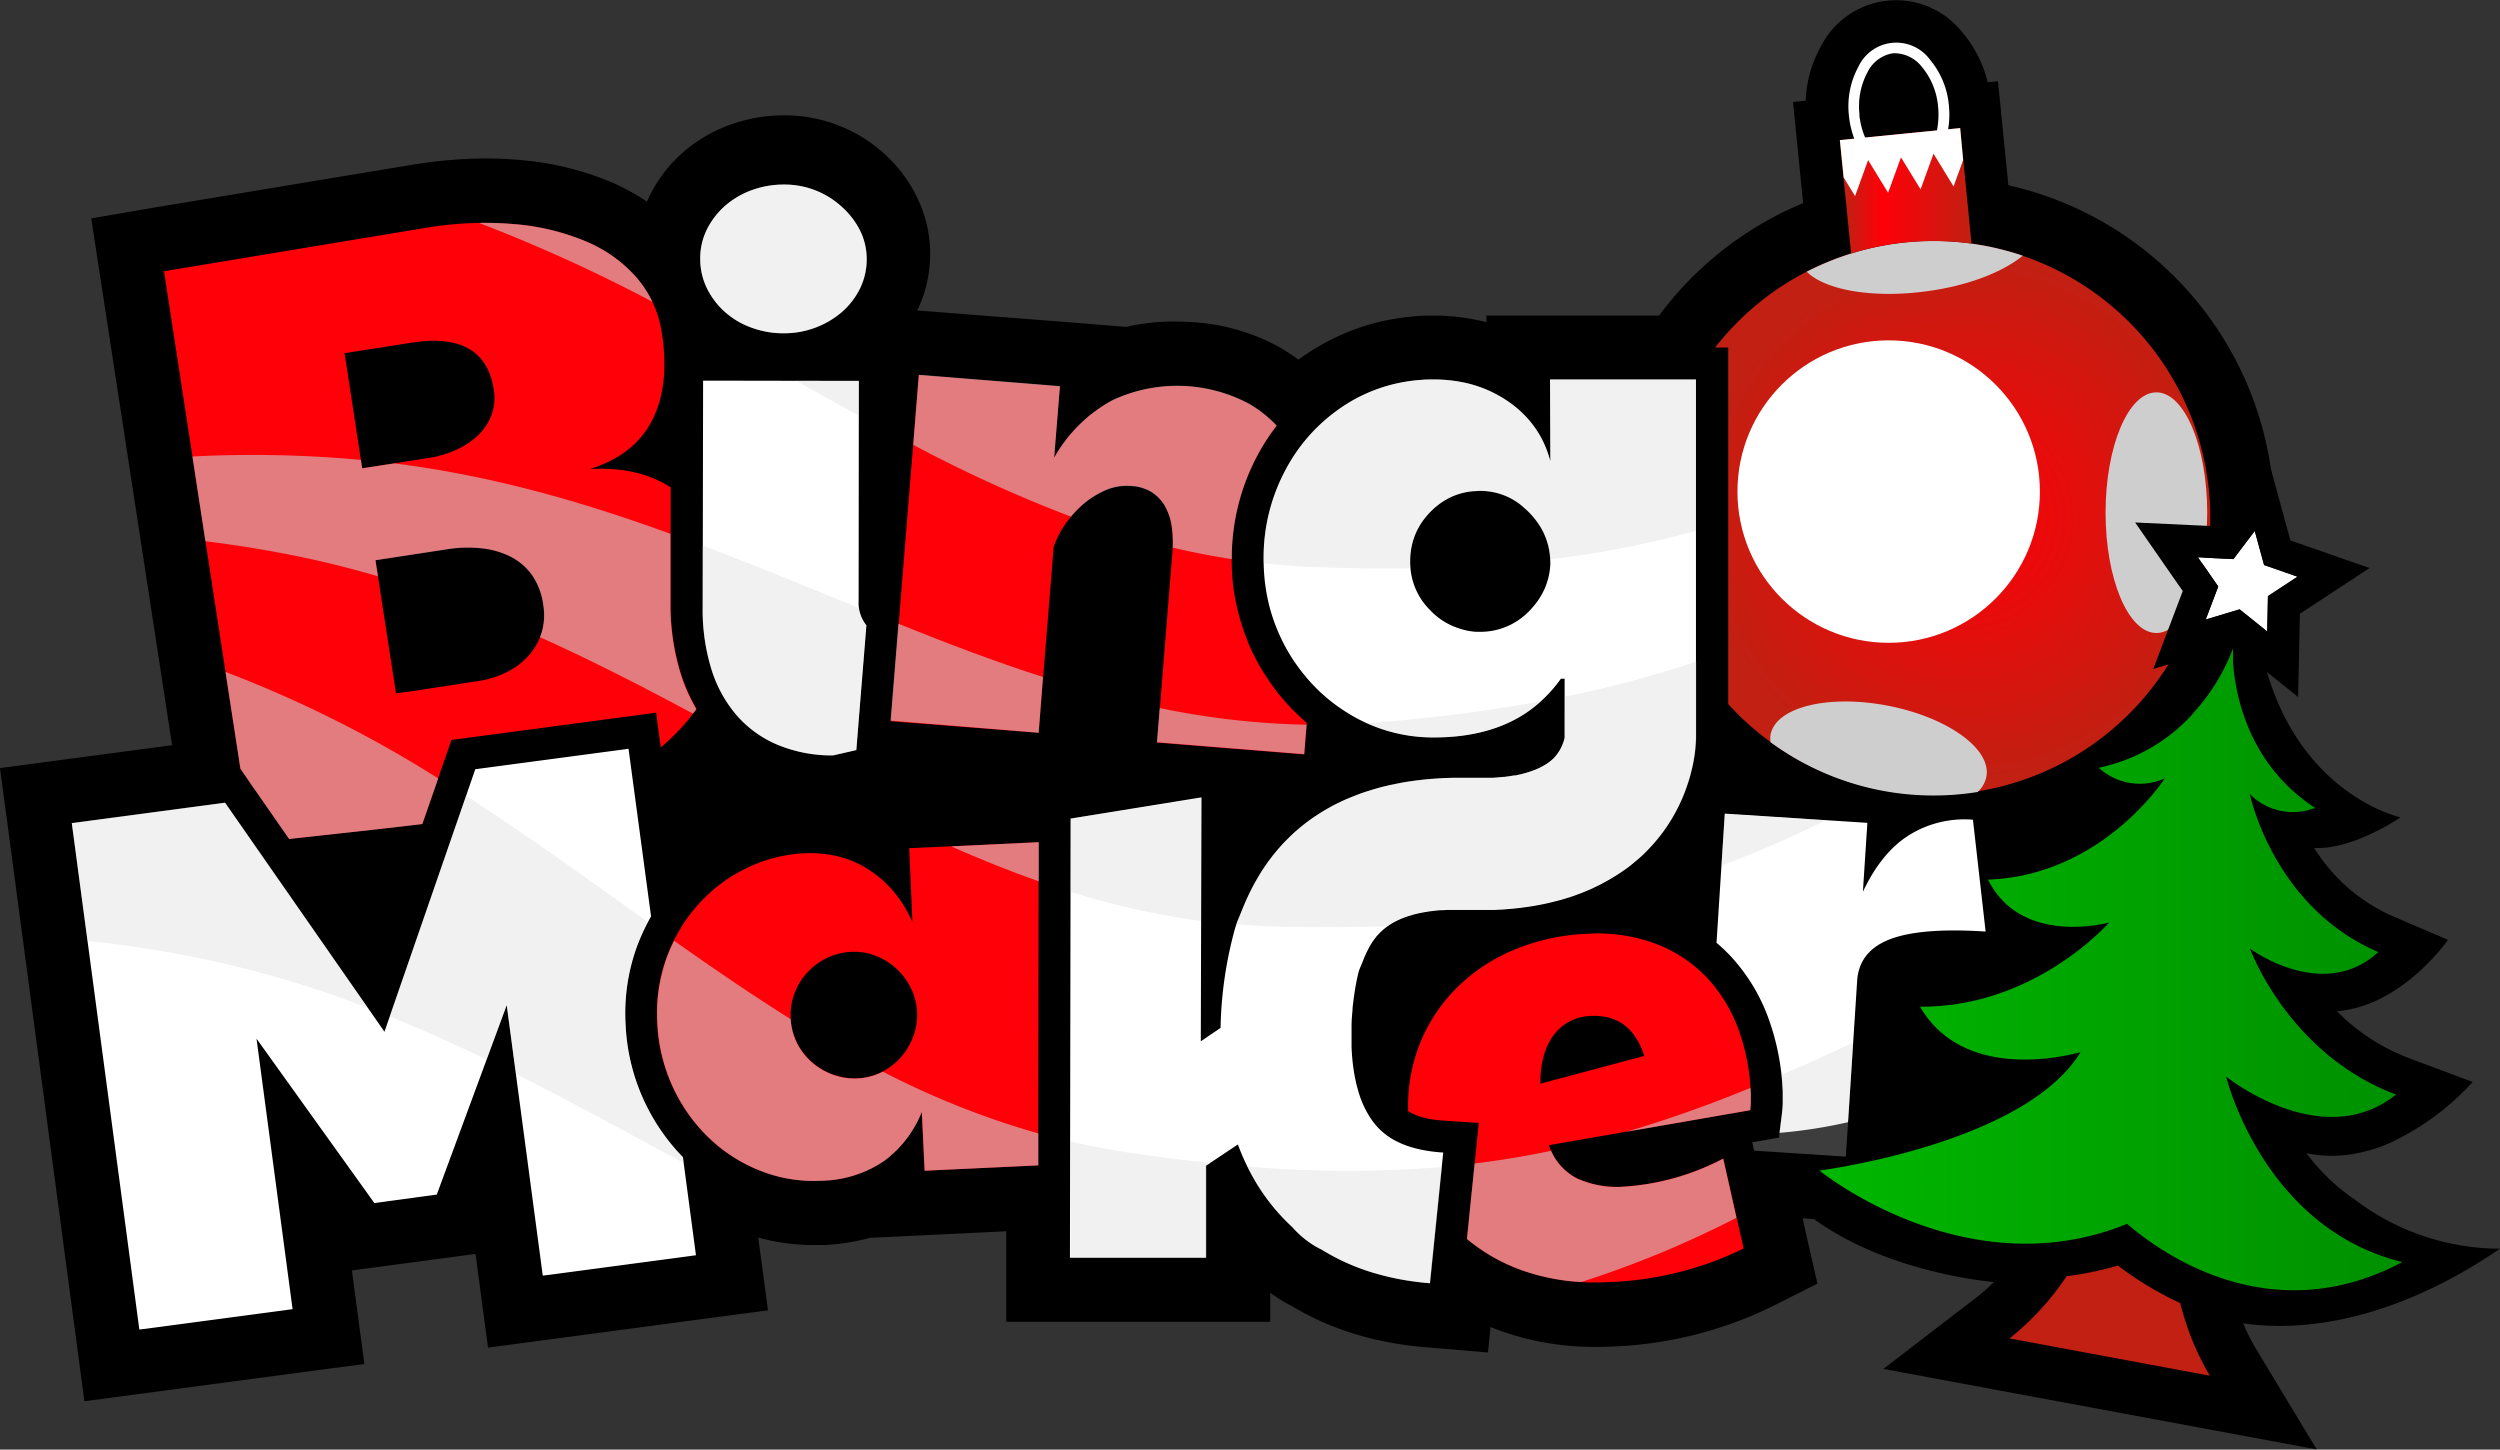 <svg xmlns="http://www.w3.org/2000/svg" xmlns:xlink="http://www.w3.org/1999/xlink" width="469.35" height="272.15" viewBox="0 0 469.35 272.15">
  <rect x="0" y="0" width="469.35" height="272.15" fill="#333333" stroke="none"/>
  <defs>
    <radialGradient id="Dégradé_sans_nom_2" data-name="Dégradé sans nom 2" cx="368.51" cy="97.27" r="49.35" gradientUnits="userSpaceOnUse">
      <stop offset="0" stop-color="#ff0008"/>
      <stop offset="1" stop-color="#c12012"/>
    </radialGradient>
    <linearGradient id="Dégradé_sans_nom_3" data-name="Dégradé sans nom 3" x1="345.4" y1="35.82" x2="370.12" y2="35.82" gradientUnits="userSpaceOnUse">
      <stop offset="0.05" stop-color="#c12012"/>
      <stop offset="0.32" stop-color="#ff0008"/>
      <stop offset="1" stop-color="#c12012"/>
    </linearGradient>
    <linearGradient id="Dégradé_sans_nom_5" data-name="Dégradé sans nom 5" x1="341.58" y1="181.97" x2="450.97" y2="181.97" gradientUnits="userSpaceOnUse">
      <stop offset="0" stop-color="#00b700"/>
      <stop offset="1" stop-color="#009000"/>
    </linearGradient>
  </defs>
  <g style="isolation: isolate">
    <g id="Calque_2" data-name="Calque 2">
      <g id="Logo">
        <path d="M421.13,248.43c7.69,1.19,25.51,1.5,48.22-14a45.17,45.17,0,0,1-27.23-9.2,37.8,37.8,0,0,1-8.63-8.1c-.32-.4-.49-.63-.49-.63a24,24,0,0,0,11-.33,25.66,25.66,0,0,0,5.31-1.9,48.67,48.67,0,0,0,14.9-11.14l-11.89-4.45a38,38,0,0,1-13.59-8.83c12.31-1,20.85-13.4,20.85-13.4l-10.28-4.4a33.11,33.11,0,0,1-14.84-12.86c7.32.39,16.21-5.74,16.21-5.74s-22.68-4.93-26.91-36.11a64,64,0,0,0-46.71-82.56l-1.95-19.53-1.93.19A22.74,22.74,0,0,0,368.34,6a15.82,15.82,0,0,0-26.45,2.65A22.65,22.65,0,0,0,339,18.9l-2.38.24,1.9,19a64.32,64.32,0,0,0-27.05,21.11H279.06v1.25c-.55-.15-1.11-.28-1.68-.4a39.25,39.25,0,0,0-8.27-.85c-1,0-2,0-2.95.09a43.11,43.11,0,0,0-5.82.79,42.06,42.06,0,0,0-5.64,1.57,43.08,43.08,0,0,0-7.93,3.81c-1,.6-2,1.27-3,2-1-.71-2-1.38-3-2a38.28,38.28,0,0,0-16.52-5c-1.21-.09-2.44-.14-3.62-.14a39.61,39.61,0,0,0-9.2,1l-11.5-.93L173.4,58.38l-1.18-.1a24.5,24.5,0,0,0,2.41-10.68,23.83,23.83,0,0,0-2.16-9.9,26.9,26.9,0,0,0-5.64-8.08,28.13,28.13,0,0,0-8.5-5.7,27.84,27.84,0,0,0-11.17-2.27h0a29.25,29.25,0,0,0-9.86,1.7,27.55,27.55,0,0,0-8.78,5,26.42,26.42,0,0,0-6.35,8c-.25.49-.49,1-.71,1.51a40.89,40.89,0,0,0-6.62-3.63,56.08,56.08,0,0,0-17.1-4.18c-2.12-.2-4.31-.3-6.51-.3h0a84,84,0,0,0-12.61,1l-.07,0h-.08l-49.6,8.23L17.13,41l1.8,11.72L32.31,139.9l-20.42,2.72L0,144.2l1.59,11.9,12.67,95.08,1.59,11.89,11.89-1.58,28.77-3.84,11.9-1.58-1.59-11.9-.75-5.66,5.79-.77,11.75-1.57,5.67-.76.75,5.67L91.62,253l11.89-1.58,28.77-3.84,11.9-1.58-1.59-11.9-.24-1.76a39.21,39.21,0,0,0,10.4,1.4c.64,0,1.29,0,1.93,0a39.23,39.23,0,0,0,8.64-1.35l10.86-.52,14.74-.71v5l0,12h49.55v-5.45q1,.72,2,1.35c.63.39,1.29.76,2,1.1a52.15,52.15,0,0,0,11,5,59,59,0,0,0,10.38,2.35c1.23.17,2.51.31,3.78.41l11.72,1,.49-4.79c1.15.47,2.34.9,3.55,1.29a52.78,52.78,0,0,0,16.2,2.45c.88,0,1.79,0,2.69-.06a74.39,74.39,0,0,0,30.54-7.6l8.38-4.22-2.08-9.14-.7-3.12,2.13.14c12.45,9,28.68,11.3,33.77,11.83a34.6,34.6,0,0,1-3.12,2.77L353.58,257l21.86,4.06,14.8,2.75,8.05,1.49,14.79,2.75,21.86,4.06-11.47-19A36.34,36.34,0,0,1,421.13,248.43Z"/>
        <g>
          <path d="M121,206.82a38,38,0,0,1-3.55-14.56,36.63,36.63,0,0,1,2.2-14.73,39.45,39.45,0,0,1,2.58-5.49L118,140.57l-28.77,3.84L72.18,193.7l-29.93-43-28.77,3.83,12.68,95.08,28.77-3.83L48.16,195l22.12,30.86L82,224.27l13.13-35.56,6.77,50.78,28.76-3.83-2.45-18.41A38.1,38.1,0,0,1,121,206.82Z" style="fill: #fff"/>
          <path d="M158.4,39.16a15.9,15.9,0,0,0-11.26-4.51,17.45,17.45,0,0,0-5.87,1,15.91,15.91,0,0,0-5,2.86,14.65,14.65,0,0,0-3.48,4.41,12.2,12.2,0,0,0-1.33,5.6,12.54,12.54,0,0,0,1.21,5.5A14.39,14.39,0,0,0,136,58.48a15.06,15.06,0,0,0,5,3,17.11,17.11,0,0,0,6.17,1.09,16.67,16.67,0,0,0,10.8-3.92,14.18,14.18,0,0,0,3.45-4.42,12.5,12.5,0,0,0,1.29-5.66,12.13,12.13,0,0,0-1.1-5A14.91,14.91,0,0,0,158.4,39.16Z" style="fill: #fff"/>
          <path d="M161.24,71.51,132,71.46l-.08,42.63a37.77,37.77,0,0,0,1.6,11.41,24.15,24.15,0,0,0,4.74,8.74,20.87,20.87,0,0,0,7.71,5.58,26.49,26.49,0,0,0,10.45,2l4.35-1,.48-6,1.41-17.43a6.72,6.72,0,0,1-1.46-4.61Z" style="fill: #fff"/>
          <path d="M334.69,204.93c0,.72,0,1.43,0,2.14s-.08,1.43-.16,2.1l-.44,3.51a92.61,92.61,0,0,0,12.86-2l1.71-26.52q.36-5.62,6.2-7.84t17.92-1.43l-2.38-21a19.69,19.69,0,0,0-11.85,2.81q-5.28,3.24-8.81,10.72l.84-12.94-26.77-1.73L322.26,177a32.89,32.89,0,0,1,2.51,2.36,34.37,34.37,0,0,1,7.2,11.71A45.5,45.5,0,0,1,334.69,204.93Z" style="fill: #fff"/>
          <path d="M291.06,86.58h0c-.15-.58-.33-1.15-.53-1.71a18.64,18.64,0,0,0-3.41-5.94,20.27,20.27,0,0,0-3.93-3.53,23,23,0,0,0-8.32-3.58,27.58,27.58,0,0,0-5.76-.58c-.73,0-1.45,0-2.16.07a30.53,30.53,0,0,0-4.2.56A29.88,29.88,0,0,0,253,75.73c-.88.54-1.71,1.12-2.52,1.73A32.37,32.37,0,0,0,241.46,88a34.85,34.85,0,0,0-4.23,17,36.5,36.5,0,0,0,.27,4.47,35.67,35.67,0,0,0,.8,4.29,32.91,32.91,0,0,0,1.35,4.11q.4,1,.87,2c.31.66.65,1.3,1,1.94a34.35,34.35,0,0,0,1.84,2.92c.49.7,1,1.38,1.53,2l.43.53a32.44,32.44,0,0,0,4.36,4.25,33.29,33.29,0,0,0,3.48,2.44,30.2,30.2,0,0,0,16.07,4.5q10,0,16.8-4.29a24,24,0,0,0,3.79-3,25.85,25.85,0,0,0,3.22-3.73h.7v11a.39.39,0,0,1,0,.11l-.11.41a8,8,0,0,1-2,3.45,8.26,8.26,0,0,1-1,.82l-.08.06a10.56,10.56,0,0,1-1.15.68.71.71,0,0,1-.15.08,10.9,10.9,0,0,1-1.29.57l-.21.08c-.46.17-.94.32-1.44.46l-.25.07c-.51.14-1.05.26-1.61.37l-.26,0c-.57.11-1.16.19-1.77.27l-.25,0c-.64.07-1.29.13-2,.17H280c-.71,0-1.44,0-2.2,0h-1.28c-.89,0-1.75,0-2.6,0l-1.39,0-1.48.05-1.33.08-1.41.1-1.26.13-1.34.16-1.19.17c-.43.07-.86.13-1.28.21l-1.13.22-1.22.25-1.07.26c-.39.09-.77.19-1.15.3l-1,.29-1.09.34-1,.33-1,.38-.9.36-1,.41-.85.39-.91.44-.8.41-.86.48-.74.43-.82.51-.69.45-.77.52-.64.47-.72.54-.6.48-.67.57-.56.48-.62.58c-.17.17-.35.33-.51.5l-.58.58-.48.5c-.19.2-.36.4-.54.6s-.3.33-.44.5l-.5.6-.4.49c-.16.2-.31.41-.46.61l-.37.48-.42.61-.34.48-.39.59-.3.47c-.13.2-.24.4-.36.6s-.19.3-.27.45-.23.39-.33.58-.17.29-.25.43l-.3.58c-.07.13-.15.27-.21.41l-.29.56-.18.37-.27.58-.15.32c-.09.19-.17.38-.25.56l-.12.28c-.09.2-.17.4-.25.59a1.54,1.54,0,0,0-.08.19c-.21.5-.4,1-.56,1.37l-.21.51a4.89,4.89,0,0,1-.19.46c-.14.33-.34.89-.57,1.65a75.19,75.19,0,0,0-2.71,18.65l-3.71,2.52.12-45.79L201,153.68l-.13,82.45h25.53V218.86l6-4a42.11,42.11,0,0,0,3.57,7.42,37.46,37.46,0,0,0,6.66,8.11,17.76,17.76,0,0,0,4,3.4,16,16,0,0,0,1.53.83,40,40,0,0,0,8.85,4.08,48.52,48.52,0,0,0,8.32,1.87c1,.14,2,.26,3.12.34l2.5-24.53a29,29,0,0,1-4.32-.58c-.43-.09-.83-.19-1.22-.3a18.55,18.55,0,0,1-2.11-.72c-.32-.13-.63-.27-.92-.42a12.48,12.48,0,0,1-2.84-1.87,12.33,12.33,0,0,1-2.14-2.43,18.37,18.37,0,0,1-2.42-5.31c-.19-.64-.36-1.31-.5-2-.07-.33-.14-.67-.2-1a39.06,39.06,0,0,1-.54-5.17c0-.69,0-1.38,0-2.06s0-1.35,0-2c0-1,.1-1.95.18-2.86,0-.61.11-1.2.18-1.76,0-.28.07-.56.1-.83.18-1.29.38-2.43.58-3.35a1.84,1.84,0,0,1,.05-.25c.11-.51.23-1,.33-1.31l.48-1.18c.09-.2.17-.41.26-.62a2.77,2.77,0,0,1,.1-.26,1.67,1.67,0,0,0,.08-.2c0-.08.07-.16.11-.25l.09-.21.11-.24a2.14,2.14,0,0,1,.1-.22c0-.08.07-.15.1-.23l.12-.23a1.51,1.51,0,0,1,.11-.22l.12-.24a2.12,2.12,0,0,0,.11-.21l.14-.24.12-.21.15-.24a2.39,2.39,0,0,1,.13-.21c0-.08.1-.16.16-.24l.14-.2a2,2,0,0,1,.17-.23l.15-.2.19-.24c0-.06.11-.12.16-.19l.21-.23.17-.18.23-.23.19-.18.24-.22.2-.17.27-.22.22-.17.28-.2.24-.16a3.28,3.28,0,0,1,.31-.2l.25-.16.34-.19.27-.14c.12-.06.24-.13.36-.18l.29-.14.38-.17.33-.13.4-.16.35-.12.43-.14.37-.11.46-.14.4-.1.49-.12.43-.09.52-.1.46-.08.54-.09.53-.07.84-.1.82-.08.5,0,.71-.05.54,0,.74,0h1.34l1.54,0,2.34,0,1.12,0,1.38,0,1.1-.06c.44,0,.89-.05,1.32-.09s.72-.06,1.08-.09l1.28-.14,1.05-.14,1.24-.18,1-.18,1.19-.23,1-.22,1.15-.29,1-.25,1.12-.34.92-.29c.37-.12.73-.25,1.09-.39s.59-.21.88-.33l1.05-.43.85-.37,1-.49.8-.4,1-.55.76-.43,1-.61c.23-.16.47-.3.71-.46l1-.69.64-.47c.34-.26.68-.54,1-.82.17-.14.34-.27.51-.42.49-.42,1-.85,1.43-1.3l0,0a31.95,31.95,0,0,0,8.08-13c.18-.53.33-1,.47-1.54.07-.25.13-.5.19-.74a28,28,0,0,0,.9-6.38v-11h0V71.24h-27.4Zm0,19.31a13.46,13.46,0,0,1-.35,2.49,13,13,0,0,1-.8,2.32,13.66,13.66,0,0,1-1.25,2.15,15.46,15.46,0,0,1-1.7,2,12.66,12.66,0,0,1-6.57,3.53,13.29,13.29,0,0,1-2.55.24c-.46,0-.9,0-1.33-.06A12.22,12.22,0,0,1,274,118a12.76,12.76,0,0,1-5.41-3.35,14,14,0,0,1-1.68-2,12.72,12.72,0,0,1-2.16-7.28,13.47,13.47,0,0,1,.54-3.85,12.62,12.62,0,0,1,2.4-4.47c.28-.34.58-.68.9-1s.65-.63,1-.92a12.71,12.71,0,0,1,3.25-2c.39-.16.78-.3,1.18-.42a12.22,12.22,0,0,1,2.52-.49c.43,0,.87-.06,1.33-.06a12.18,12.18,0,0,1,7,2.15c.35.24.69.5,1,.78s.67.58,1,.9a16.53,16.53,0,0,1,1.72,2,12.85,12.85,0,0,1,2.44,6.87Z" style="fill: #fff"/>
        </g>
        <path d="M45.13,144.31,30.79,50.92l49.6-8.22a66.29,66.29,0,0,1,16.19-.62A43.75,43.75,0,0,1,110,45.32a25.87,25.87,0,0,1,9.6,6.9,20.41,20.41,0,0,1,4.67,10.39q1.5,9.83-1.86,16.34t-11.69,9.12q9.06-.54,15.19,3.43l0,21.58a43.89,43.89,0,0,0,1.87,13.21,32.07,32.07,0,0,0,3,6.81,40,40,0,0,1-3.31,4,43.83,43.83,0,0,1-3.42,3.23l-.08-.58-.79-5.95-6,.8-28.76,3.83-3.67.49-1.21,3.5-4.25,12.27c-7.5.9-16,1.83-25,2.8l-7.15-10.27Zm50.92-39.73a15.63,15.63,0,0,0-5.48-1.65,24.42,24.42,0,0,0-6.68.17l-13.4,2.05,3.85,25c1.18-.13,2.32-.28,3.44-.45l3.2-.49,8.75-1.34a18.43,18.43,0,0,0,5.43-1.69,13.58,13.58,0,0,0,4.12-3.13,12,12,0,0,0,2.42-4.31,11.51,11.51,0,0,0,.32-5.23,12.89,12.89,0,0,0-2-5.45A11.17,11.17,0,0,0,96.05,104.58ZM64.69,66.3,68,87.92,80.34,86a19.8,19.8,0,0,0,5.44-1.61,14.53,14.53,0,0,0,4.13-2.82,10.13,10.13,0,0,0,2.41-3.8,9.24,9.24,0,0,0,.39-4.58q-1.68-11-15.39-8.86ZM207.1,92.19a10,10,0,0,1,5.31-1,8,8,0,0,1,3.85,1.18,7.47,7.47,0,0,1,2.48,2.66A10.86,10.86,0,0,1,220,99a21.7,21.7,0,0,1,.1,4.8l-2.87,35.61,27.64,2.23.48-5.94a38.24,38.24,0,0,1-4.56-4.53l-.4-.48-.11-.13c-.61-.75-1.2-1.53-1.8-2.4-.83-1.2-1.54-2.31-2.16-3.41-.41-.75-.81-1.52-1.18-2.28s-.72-1.56-1-2.35a39.27,39.27,0,0,1-1.59-4.85,40.17,40.17,0,0,1-1-5,42.58,42.58,0,0,1-.31-5.2,40.86,40.86,0,0,1,5-19.88,39.83,39.83,0,0,1,3.43-5.25,23.68,23.68,0,0,0-5-4,28.66,28.66,0,0,0-25.91-.73,27.68,27.68,0,0,0-10.87,10.77l1.09-13.44-26.49-2.13-5.24,65L195,137.57l2.81-34.84a15.73,15.73,0,0,1,1.71-3.59,19.9,19.9,0,0,1,3.2-3.91A16.55,16.55,0,0,1,207.1,92.19Zm121.6,113q0,.87,0,1.68a15.48,15.48,0,0,1-.11,1.56L290.78,215a10.93,10.93,0,0,0,5.23,6.19,18.05,18.05,0,0,0,9,1.57,46.35,46.35,0,0,0,18.51-5.26l3.83,16.89a62.35,62.35,0,0,1-25.66,6.32A41.71,41.71,0,0,1,287,238.91a34,34,0,0,1-11.59-6.3L277,217l.63-6.18-6.2-.41A23.9,23.9,0,0,1,268,210c-.3-.07-.6-.14-.88-.22a12.59,12.59,0,0,1-1.43-.49c-.2-.08-.39-.16-.57-.25s-.52-.28-.75-.43A31.57,31.57,0,0,1,266.54,196a31.13,31.13,0,0,1,7.08-10.67,33.6,33.6,0,0,1,10.86-7.11A39.58,39.58,0,0,1,298,175.31a31.22,31.22,0,0,1,12.92,1.9,25.9,25.9,0,0,1,9.49,6.29,28.26,28.26,0,0,1,5.94,9.67A39.37,39.37,0,0,1,328.7,205.19Zm-20-6.95q-2.52-7.83-10-7.51a9.43,9.43,0,0,0-4.18,1.11,9.1,9.1,0,0,0-3,2.71,11.77,11.77,0,0,0-1.78,4,18.46,18.46,0,0,0-.54,4.9Zm-138-39L195,158.11l-.09,60.68-21.34,1-.53-11.05a21.11,21.11,0,0,1-7.13,9.26,21.66,21.66,0,0,1-11.83,3.66,27,27,0,0,1-11.22-1.82,29.34,29.34,0,0,1-9.62-6.07,31.55,31.55,0,0,1-6.87-9.55,31.92,31.92,0,0,1-3-12.27,30.62,30.62,0,0,1,7.82-22.26,29.19,29.19,0,0,1,9-6.73,28,28,0,0,1,10.91-2.77,22.36,22.36,0,0,1,5.88.51,18.77,18.77,0,0,1,5.59,2.24,21,21,0,0,1,4.91,4.1,22.7,22.7,0,0,1,3.82,6.11Zm1.45,30.29a11.67,11.67,0,0,0-1.31-4.36,12.26,12.26,0,0,0-6.58-5.78,11,11,0,0,0-4.4-.69,11.66,11.66,0,0,0-4.7,1.19,12.2,12.2,0,0,0-3.65,2.74,11.72,11.72,0,0,0-2.35,3.87,11.45,11.45,0,0,0-.71,4.64,11.31,11.31,0,0,0,1.21,4.69,11.77,11.77,0,0,0,2.83,3.62,12.26,12.26,0,0,0,3.93,2.29,11.79,11.79,0,0,0,4.58.69,11.25,11.25,0,0,0,4.49-1.15,12.18,12.18,0,0,0,3.54-2.68,12.31,12.31,0,0,0,2.33-3.75,12.19,12.19,0,0,0,.84-4.39Z" style="fill: #ff0008"/>
        <path d="M363,45.24a51.94,51.94,0,0,0-41,20h2.46v62.21l0,4.74A52,52,0,1,0,363,45.24Z" style="fill: url(#Dégradé_sans_nom_2)"/>
        <circle cx="354.58" cy="92.29" r="28.39" style="fill: #fff"/>
        <path d="M372.92,145.82c1-5.18-7.24-11.14-18.43-13.32s-21.07.23-22.08,5.41a4.63,4.63,0,0,0,0,1.44,51.78,51.78,0,0,0,30.59,10,52.44,52.44,0,0,0,8.27-.66A5.23,5.23,0,0,0,372.92,145.82Z" style="fill: #cecece;mix-blend-mode: multiply"/>
        <ellipse cx="404.84" cy="96.25" rx="9.54" ry="22.59" style="fill: #cecece;mix-blend-mode: multiply"/>
        <g style="mix-blend-mode: multiply;opacity: 0.6">
          <g>
            <path d="M161.25,114.14l-5.07-2.07c-8-3.26-16.05-6.56-24.28-9.66l0,11.68a37.77,37.77,0,0,0,1.6,11.41,24.15,24.15,0,0,0,4.74,8.74,20.87,20.87,0,0,0,7.71,5.58,26.49,26.49,0,0,0,10.45,2l4.35-1,.48-6,1.41-17.43A6,6,0,0,1,161.25,114.14Z" style="fill: #cecece;opacity: 0.49"/>
            <path d="M126.4,204.24a31.55,31.55,0,0,0,6.87,9.55,29.34,29.34,0,0,0,9.62,6.07,27,27,0,0,0,11.22,1.82A21.66,21.66,0,0,0,165.94,218a21.11,21.11,0,0,0,7.13-9.26l.53,11.05,21.34-1v-6a156.66,156.66,0,0,1-29.22-11.61l-.24.14a11.25,11.25,0,0,1-4.49,1.15,11.79,11.79,0,0,1-4.58-.69,12.26,12.26,0,0,1-3.93-2.29,11.77,11.77,0,0,1-2.83-3.62,11.44,11.44,0,0,1-1.2-4.53c-7.38-4.62-14.62-9.59-21.89-14.72a31.64,31.64,0,0,0-1.32,3A30.54,30.54,0,0,0,123.42,192,31.92,31.92,0,0,0,126.4,204.24Z" style="fill: #cecece"/>
            <path d="M201,167.44a148.26,148.26,0,0,0,24.48,5.46l.06-23.1L201,153.68Z" style="fill: #cecece;opacity: 0.49"/>
            <path d="M45.13,144.31l2,2.94,7.15,10.27c9-1,17.51-1.9,25-2.8l3-8.57a223.71,223.71,0,0,0-39.95-20Z" style="fill: #cecece"/>
            <path d="M195.8,127.1c-9.08-2.91-18.08-6.34-27.14-10l-1.47,18.19L195,137.57Z" style="fill: #cecece"/>
            <path d="M42.25,150.68l-28.77,3.83,2.95,22.12a222.36,222.36,0,0,1,22.38,3.54,198.36,198.36,0,0,1,30.25,9.05Z" style="fill: #cecece;opacity: 0.49"/>
            <path d="M256.67,135.78l.26.12a30.2,30.2,0,0,0,12.31,2.53q10,0,16.8-4.29a25,25,0,0,0,3.24-2.48c-9.08,1.67-18.92,3-29.76,3.9C258.56,135.65,257.61,135.71,256.67,135.78Z" style="fill: #cecece;opacity: 0.49"/>
            <path d="M291.06,86.58h0c-.15-.58-.33-1.15-.53-1.71a18.64,18.64,0,0,0-3.41-5.94,20.27,20.27,0,0,0-3.93-3.53,23,23,0,0,0-8.32-3.58,27.58,27.58,0,0,0-5.76-.58c-.73,0-1.45,0-2.16.07a30.53,30.53,0,0,0-4.2.56A29.88,29.88,0,0,0,253,75.73c-.88.54-1.71,1.12-2.52,1.73A32.37,32.37,0,0,0,241.46,88a34.85,34.85,0,0,0-4.23,17c0,.25,0,.5,0,.75,3.19.34,6.43.59,9.73.71,6.24.24,12.16.31,17.83.24,0-.43-.07-.86-.07-1.31a13.47,13.47,0,0,1,.54-3.85,12.62,12.62,0,0,1,2.4-4.47c.28-.34.58-.68.9-1s.65-.63,1-.92a12.71,12.71,0,0,1,3.25-2c.39-.16.78-.3,1.18-.42a12.22,12.22,0,0,1,2.52-.49c.43,0,.87-.06,1.33-.06a12.25,12.25,0,0,1,7,2.15c.35.24.69.5,1,.78s.67.58,1,.9a16.53,16.53,0,0,1,1.72,2,12.85,12.85,0,0,1,2.44,6.87V105a182.14,182.14,0,0,0,27.4-5.35V71.24h-27.4Z" style="fill: #cecece;opacity: 0.49"/>
            <path d="M212,216.41c-3.77-.55-7.44-1.26-11-2.09l0,21.81h25.53V218.86l.79-.52C222.34,217.83,217.27,217.19,212,216.41Z" style="fill: #cecece;opacity: 0.49"/>
            <path d="M178.56,158.9c5.42,2.4,10.89,4.61,16.46,6.56v-7.35Z" style="fill: #cecece"/>
            <path d="M128.39,218.36l-.15-1.11a37.75,37.75,0,0,1-10.81-25,36.63,36.63,0,0,1,2.2-14.73,37.62,37.62,0,0,1,2-4.41l-4.8-3.43c-9.54-6.83-19.22-13.74-29.34-20.26l-14.34,41.4c6.21,2.51,12.27,5.24,18.21,8.11l3.78-10.23,1.72,12.94c8.6,4.31,17,8.85,25.28,13.34Z" style="fill: #cecece;opacity: 0.49"/>
            <path d="M201.07,97a19.89,19.89,0,0,1,1.61-1.73,16.55,16.55,0,0,1,4.42-3,10,10,0,0,1,5.31-1,8,8,0,0,1,3.85,1.18,7.47,7.47,0,0,1,2.48,2.66A10.86,10.86,0,0,1,220,99a20.6,20.6,0,0,1,.16,3.81q5.44,1.29,11.1,2.16a40.92,40.92,0,0,1,5-19.83,39.83,39.83,0,0,1,3.43-5.25,23.68,23.68,0,0,0-5-4,28.66,28.66,0,0,0-25.91-.73,27.68,27.68,0,0,0-10.87,10.77l1.09-13.44-26.49-2.13-1.06,13.15A259.68,259.68,0,0,0,201.07,97Z" style="fill: #cecece"/>
            <path d="M323.52,217.52A46.35,46.35,0,0,1,305,222.78a18.05,18.05,0,0,1-9-1.57,10.48,10.48,0,0,1-4.79-5.16c-4.71,1-9.48,1.78-14.37,2.38l-1.44,14.18a34,34,0,0,0,11.59,6.3,39.21,39.21,0,0,0,9.88,1.78A192.5,192.5,0,0,0,326,228.63Z" style="fill: #cecece"/>
            <path d="M346.54,217.15l1.38-21.42Q341,199,334.45,201.79c.11,1,.19,2.09.24,3.14,0,.72,0,1.43,0,2.14s-.08,1.43-.16,2.1l-.55,4.4-4.37.77-.64.11.35,1.58Z" style="fill: #cecece;opacity: 0.49"/>
            <path d="M234.21,219c.55,1.12,1.15,2.23,1.81,3.31a37.46,37.46,0,0,0,6.66,8.11,17.76,17.76,0,0,0,4,3.4,16,16,0,0,0,1.53.83,40,40,0,0,0,8.85,4.08,48.52,48.52,0,0,0,8.32,1.87c1,.14,2,.26,3.12.34l2.22-21.84A217.69,217.69,0,0,1,234.21,219Z" style="fill: #cecece;opacity: 0.49"/>
            <path d="M323.19,162.5a202.11,202.11,0,0,0,19.55-8.5l-18.92-1.22Z" style="fill: #cecece;opacity: 0.49"/>
            <path d="M293.75,138.42a.39.39,0,0,1,0,.11l-.11.41a8,8,0,0,1-2,3.45,8.26,8.26,0,0,1-1,.82l-.08.06a10.56,10.56,0,0,1-1.15.68.71.71,0,0,1-.15.08,10.9,10.9,0,0,1-1.29.57l-.21.08c-.46.17-.94.32-1.44.46l-.25.07c-.51.14-1.05.26-1.61.37l-.26,0c-.57.11-1.16.19-1.77.27l-.25,0c-.64.07-1.29.13-2,.17H280c-.71,0-1.44,0-2.2,0h-1.28c-.89,0-1.75,0-2.6,0l-1.39,0-1.48.05-1.33.08-1.41.1-1.26.13-1.34.16-1.19.17c-.43.07-.86.13-1.28.21l-1.13.22-1.22.25-1.07.26c-.39.09-.77.19-1.15.3l-1,.29-1.09.34-1,.33-1,.38-.9.36-1,.41-.85.39-.91.44-.8.41-.86.48-.74.43-.82.51-.69.45-.77.52-.64.47-.72.54-.6.48-.67.57-.55.48-.63.58c-.17.17-.35.33-.51.5l-.58.58-.48.5c-.19.2-.36.4-.54.6s-.3.33-.44.5l-.5.6-.4.49c-.16.2-.31.41-.46.61l-.37.48-.42.61-.34.48-.39.59-.3.47c-.13.2-.24.4-.36.6s-.19.3-.27.45-.23.39-.33.58-.17.29-.25.43l-.3.58c-.07.13-.15.27-.21.41l-.29.56-.18.37-.27.58-.15.32c-.09.19-.17.38-.25.56l-.12.28c-.09.2-.17.4-.25.59a1.54,1.54,0,0,0-.08.19c-.21.5-.4,1-.56,1.37l-.21.51a4.89,4.89,0,0,1-.19.46c-.08.2-.19.49-.31.85q4.22.36,8.57.47c7,.15,13.55.11,19.8-.11l.15-.11.24-.16a3.28,3.28,0,0,1,.31-.2l.25-.16.34-.19.27-.14c.12-.06.24-.13.36-.18l.29-.14.38-.17.33-.13.4-.16.35-.12.43-.14.37-.11.46-.14.4-.1.49-.12.43-.09.52-.1.46-.08.54-.09.53-.07.84-.1.82-.08.5,0,.71-.05.54,0,.74,0h1.34l1.54,0,2.34,0,1.12,0,1.38,0,1.1-.06c.44,0,.89-.05,1.32-.09s.72-.06,1.08-.09l1.28-.14,1.05-.14,1.24-.18,1-.18,1.19-.23,1-.22,1.15-.29,1-.25,1.12-.34.92-.29c.37-.12.73-.25,1.09-.39s.59-.21.88-.33l1.05-.43.85-.37,1-.49.8-.4,1-.55.76-.43,1-.61c.23-.16.47-.3.71-.46l1-.69.64-.47c.34-.26.68-.54,1-.82.17-.14.34-.27.51-.42.49-.42,1-.85,1.43-1.3l0,0a31.95,31.95,0,0,0,8.08-13c.18-.53.33-1,.47-1.54.07-.25.13-.5.19-.74a28,28,0,0,0,.9-6.38v-11h0V124.2a201,201,0,0,1-24.71,6.59Z" style="fill: #cecece;opacity: 0.49"/>
            <path d="M245.29,136.06a149.49,149.49,0,0,1-27.57-3.13l-.52,6.43,27.64,2.23Z" style="fill: #cecece"/>
            <path d="M149.47,71.49c3.94,2.21,7.85,4.41,11.75,6.55l0-6.53Z" style="fill: #cecece;opacity: 0.49"/>
            <path d="M158.4,39.16a15.9,15.9,0,0,0-11.26-4.51,17.45,17.45,0,0,0-5.87,1,15.91,15.91,0,0,0-5,2.86,14.65,14.65,0,0,0-3.48,4.41,12.2,12.2,0,0,0-1.33,5.6,12.54,12.54,0,0,0,1.21,5.5A14.39,14.39,0,0,0,136,58.48a15.06,15.06,0,0,0,5,3,17.11,17.11,0,0,0,6.17,1.09,16.43,16.43,0,0,0,5.83-1,16.26,16.26,0,0,0,5-2.89,14.18,14.18,0,0,0,3.45-4.42,12.5,12.5,0,0,0,1.29-5.66,12.13,12.13,0,0,0-1.1-5A14.91,14.91,0,0,0,158.4,39.16Z" style="fill: #cecece;opacity: 0.49"/>
            <path d="M122.48,56.65a20.24,20.24,0,0,0-2.87-4.43,25.87,25.87,0,0,0-9.6-6.9,43.75,43.75,0,0,0-13.43-3.24,60.7,60.7,0,0,0-6.66-.23A296,296,0,0,1,122.48,56.65Z" style="fill: #cecece"/>
            <path d="M328.59,208.43a15.48,15.48,0,0,0,.11-1.56q0-.81,0-1.68c0-.32-.06-.63-.08-.95a243.6,243.6,0,0,1-23.22,8.23Z" style="fill: #cecece"/>
            <path d="M57.17,104.7c4.7,1,9.29,2.18,13.79,3.49l-.47-3,13.4-2.05a24.42,24.42,0,0,1,6.68-.17,15.63,15.63,0,0,1,5.48,1.65,11.17,11.17,0,0,1,3.93,3.53,12.89,12.89,0,0,1,2,5.45,11.51,11.51,0,0,1-.32,5.23c-.09.27-.2.53-.3.79,9.88,4.44,19.4,9.35,28.73,14.35.21-.28.44-.55.64-.83a32.07,32.07,0,0,1-3-6.81,43.89,43.89,0,0,1-1.87-13.21l0-12.9C109.48,94.25,92.37,89.29,74,87l-6,.92-.25-1.58a221.82,221.82,0,0,0-31.63-.64l2.44,15.91C44.6,102.36,50.8,103.36,57.17,104.7Z" style="fill: #cecece"/>
          </g>
        </g>
        <path d="M361.64,54.69c7.77-1,14.4-3.63,18.11-6.68a52.18,52.18,0,0,0-40.55,3C342.58,54.43,351.52,56.06,361.64,54.69Z" style="fill: #cecece;mix-blend-mode: multiply"/>
        <path d="M363,45.24a50.82,50.82,0,0,1,7.13.5L368,24.05,345.4,26.3l2.13,21.29A51.9,51.9,0,0,1,363,45.24Z" style="fill: url(#Dégradé_sans_nom_3)"/>
        <path d="M368,24.05l-2.26.22a16.56,16.56,0,0,0,.15-4.4,15.48,15.48,0,0,0-3.53-8.64,7.86,7.86,0,0,0-13.49,1.35,15.56,15.56,0,0,0-1.75,9.17,17,17,0,0,0,1,4.28l-2.7.27.7,7,2.15,3.51,2.45-6.76,3.75,6.14,2.42-6.64,3.68,6L363,28.85,366.76,35l1.8-4.94Zm-18.89-2.5a13.53,13.53,0,0,1,1.5-8A6.45,6.45,0,0,1,355.39,10l.51,0a6.62,6.62,0,0,1,4.91,2.55,13.47,13.47,0,0,1,3.05,7.52,15.07,15.07,0,0,1-.22,4.41l-13.48,1.34A14.9,14.9,0,0,1,349.07,21.55Z" style="fill: #fff"/>
        <path d="M451,236.94c-26.21-6.46-33.06-34.82-33.06-34.82s18,14.5,31.89,3.37c-20.26-7.59-27.42-27.4-27.42-27.4s13.72,10.19,24.1.65c-19.78-8.46-24.13-29.67-24.13-29.67a11.37,11.37,0,0,0,12.26,2.6c-12.82-8.33-15.05-21.81-15.41-27.4l0-2.51,0,.07v-.13a37.39,37.39,0,0,1-7.66,12.38s0,0,0,.06a32.88,32.88,0,0,1-17.54,10,11.4,11.4,0,0,0,12.38,2s-11.67,18.23-33.17,19c6.26,12.64,22.73,8.05,22.73,8.05S382.1,189.14,360.47,189c7.9,13.58,26,9.64,30.12,8.54-10.51,17.28-49,22.22-49,22.22s27.43,22.37,57.75,10C405.41,235,426.1,250.2,451,236.94Z" style="fill: url(#Dégradé_sans_nom_5)"/>
        <polygon points="423.31 99.68 425.06 106.08 431.33 108.27 425.78 111.91 425.64 118.55 420.46 114.4 414.1 116.31 416.45 110.11 412.67 104.65 419.3 104.97 423.31 99.68" style="fill: #fff"/>
        <path d="M423.31,99.68l1.75,6.4,6.27,2.19-5.55,3.64-.14,6.64-5.18-4.15-6.36,1.91,2.35-6.2-3.78-5.46,6.63.31,4-5.28m2.58-13.31-7.35,9.68-2.11,2.77L413,98.66l-12.15-.57,6.94,10,2,2.87-1.23,3.25-4.3,11.38,11.64-3.51,3.34-1,2.72,2.18,9.49,7.6.26-12.15.07-3.48,2.92-1.92,10.16-6.67-11.48-4L430,101.46l-.92-3.36-3.21-11.73Z"/>
        <path d="M397.62,237.6a62.82,62.82,0,0,1-9.63,2,51.81,51.81,0,0,1-10.72,11.68l14.8,2.75,8,1.49,14.8,2.75a51,51,0,0,1-5.55-13.63A62.38,62.38,0,0,1,397.62,237.6Z" style="fill: #c12012"/>
      </g>
    </g>
  </g>
</svg>

